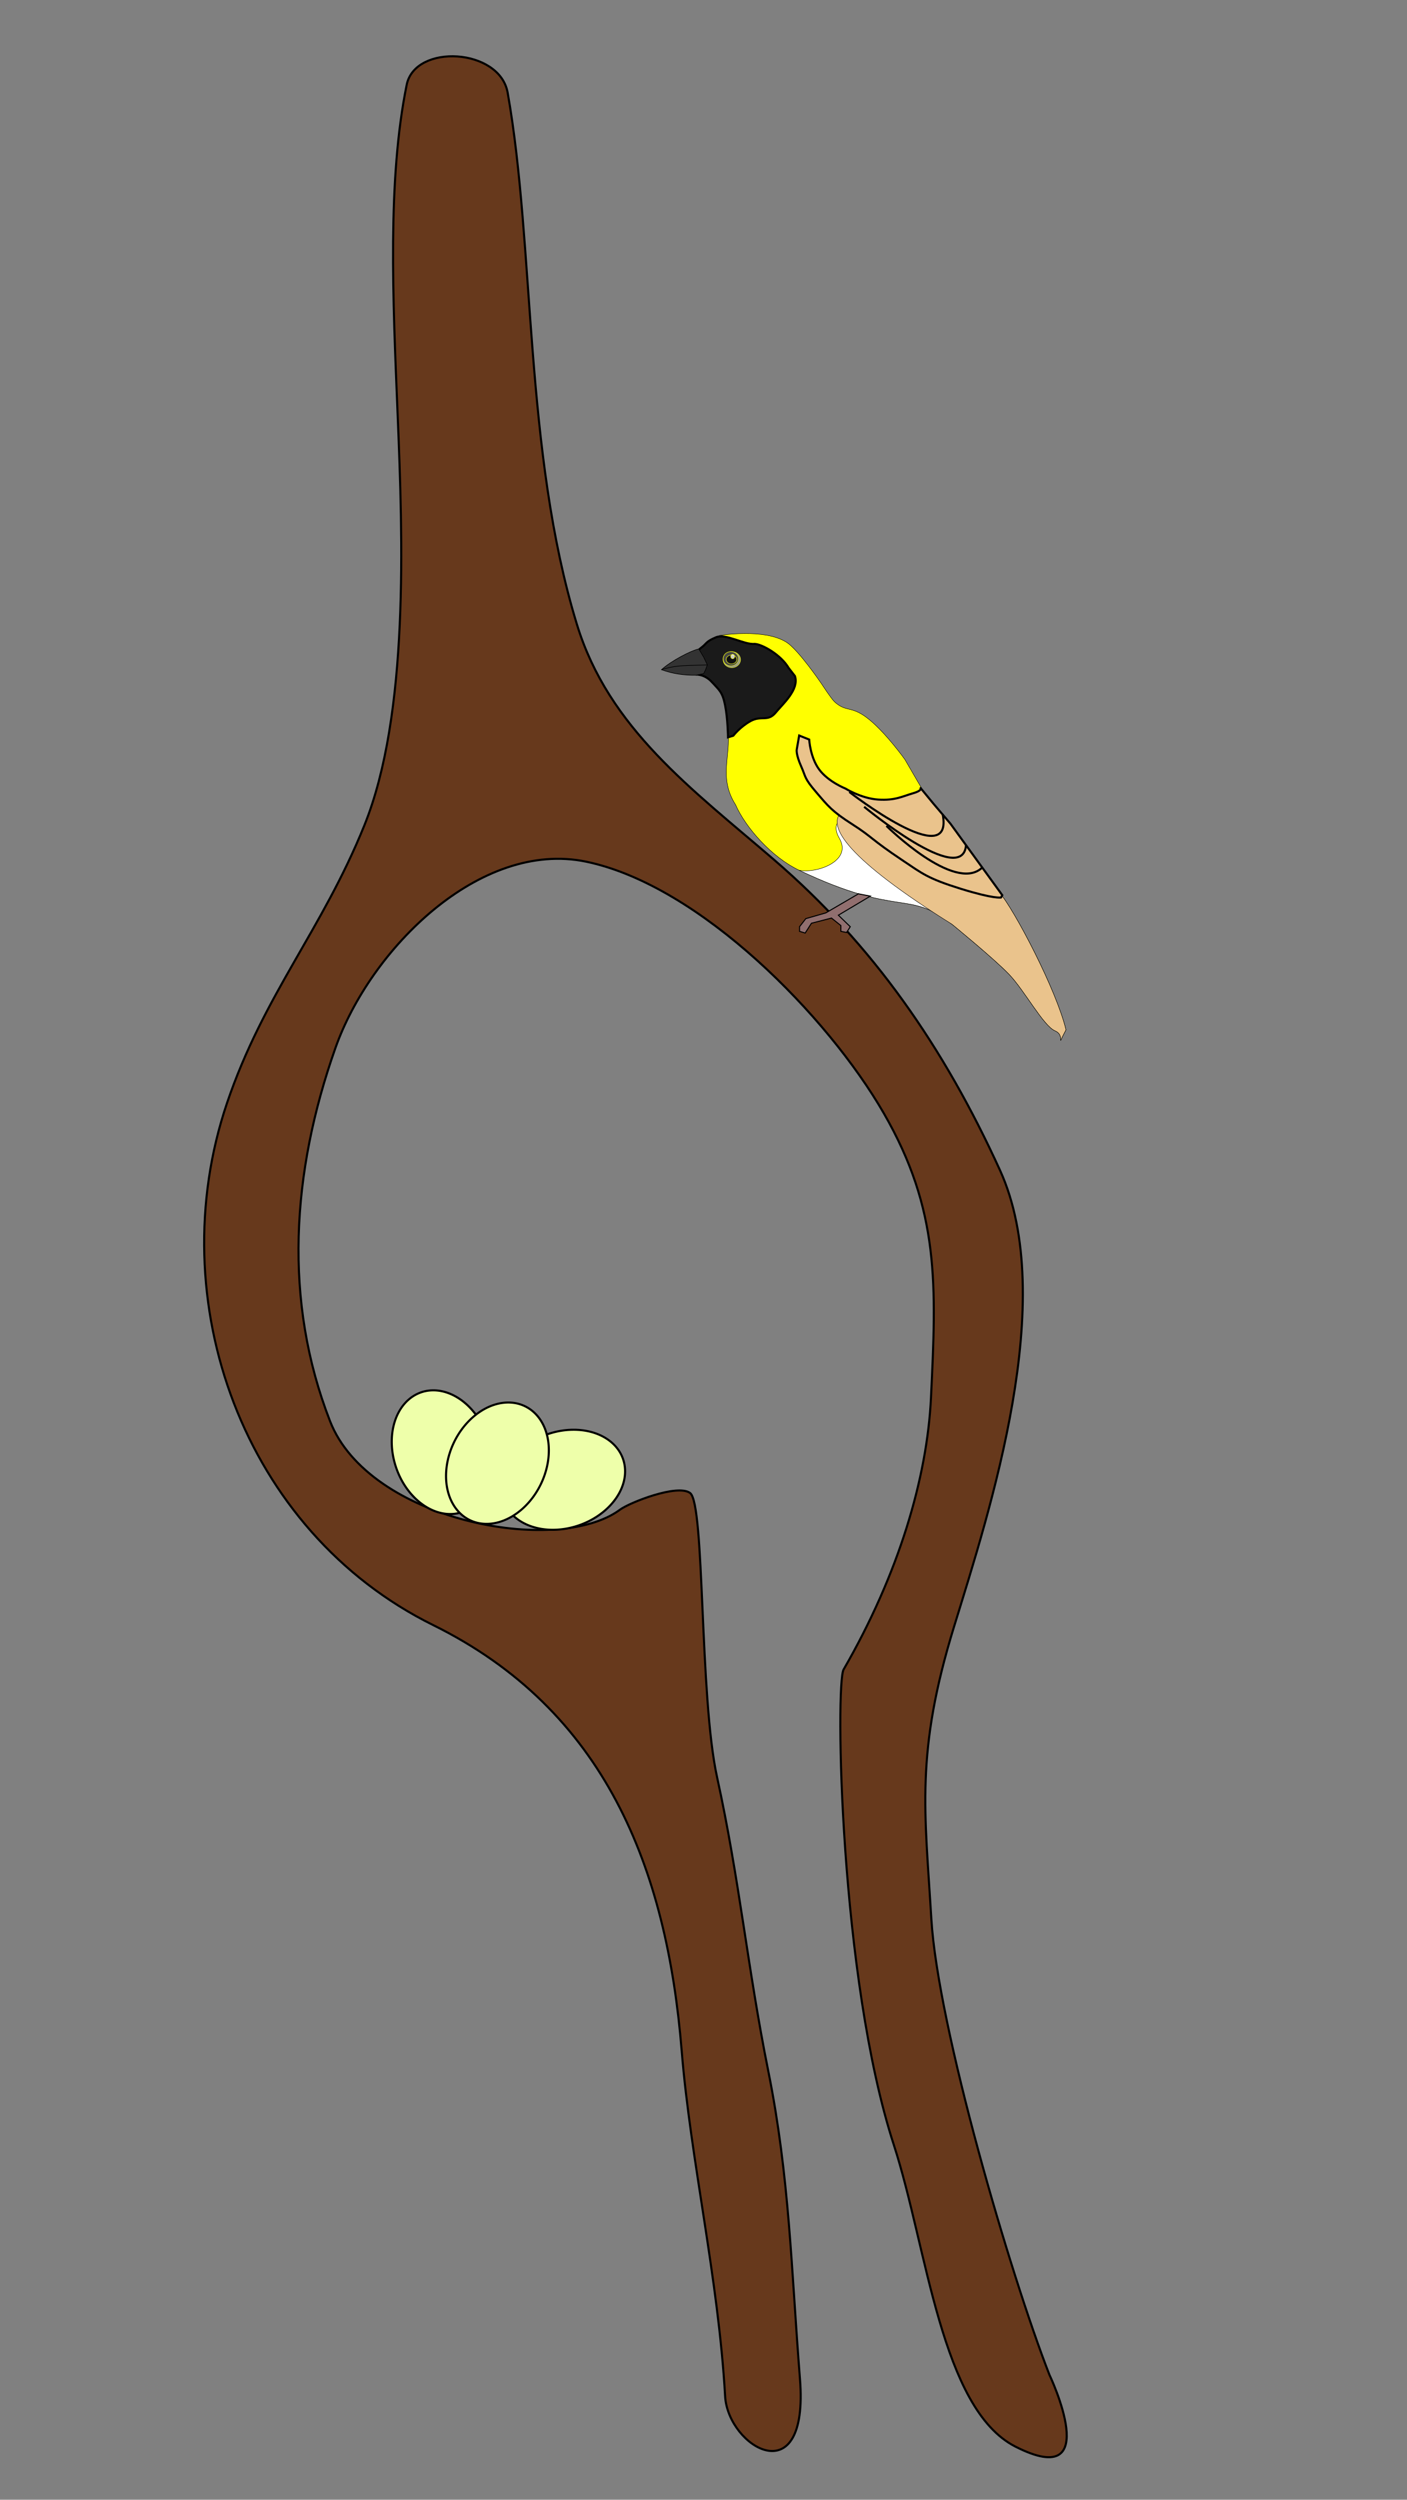 <?xml version="1.0" encoding="UTF-8" standalone="no"?>
<!-- Created with Inkscape (http://www.inkscape.org/) -->
<svg
   xmlns:dc="http://purl.org/dc/elements/1.1/"
   xmlns:cc="http://creativecommons.org/ns#"
   xmlns:rdf="http://www.w3.org/1999/02/22-rdf-syntax-ns#"
   xmlns:svg="http://www.w3.org/2000/svg"
   xmlns="http://www.w3.org/2000/svg"
   xmlns:xlink="http://www.w3.org/1999/xlink"
   xmlns:sodipodi="http://sodipodi.sourceforge.net/DTD/sodipodi-0.dtd"
   xmlns:inkscape="http://www.inkscape.org/namespaces/inkscape"
   width="669.571"
   height="1189.571"
   id="svg2"
   sodipodi:version="0.32"
   inkscape:version="0.46"
   version="1.0"
   sodipodi:docname="dessin-1.svg"
   inkscape:output_extension="org.inkscape.output.svg.inkscape">
  <rect width="100%" height="100%" fill="#808080" stroke="none"/>
  <defs
     id="defs4">
    <pattern
       inkscape:collect="always"
       xlink:href="#Polkadots-med"
       id="pattern5786"
       patternTransform="matrix(10,0,0,10,1668.682,52.806)" />
    <pattern
       inkscape:stockid="Polka dots, medium"
       id="Polkadots-med"
       patternTransform="translate(0,0) scale(10,10)"
       height="10"
       width="10"
       patternUnits="userSpaceOnUse"
       inkscape:collect="always">
      <circle
         id="circle4174"
         r="0.15"
         cy="0.810"
         cx="2.567"
         style="fill:black;stroke:none" />
      <circle
         id="circle4176"
         r="0.15"
         cy="2.33"
         cx="3.048"
         style="fill:black;stroke:none" />
      <circle
         id="circle4178"
         r="0.15"
         cy="2.415"
         cx="4.418"
         style="fill:black;stroke:none" />
      <circle
         id="circle4180"
         r="0.15"
         cy="3.029"
         cx="1.844"
         style="fill:black;stroke:none" />
      <circle
         id="circle4182"
         r="0.15"
         cy="1.363"
         cx="6.08"
         style="fill:black;stroke:none" />
      <circle
         id="circle4184"
         r="0.15"
         cy="4.413"
         cx="5.819"
         style="fill:black;stroke:none" />
      <circle
         id="circle4186"
         r="0.15"
         cy="4.048"
         cx="4.305"
         style="fill:black;stroke:none" />
      <circle
         id="circle4188"
         r="0.15"
         cy="3.045"
         cx="5.541"
         style="fill:black;stroke:none" />
      <circle
         id="circle4190"
         r="0.15"
         cy="5.527"
         cx="4.785"
         style="fill:black;stroke:none" />
      <circle
         id="circle4192"
         r="0.15"
         cy="5.184"
         cx="2.667"
         style="fill:black;stroke:none" />
      <circle
         id="circle4194"
         r="0.15"
         cy="1.448"
         cx="7.965"
         style="fill:black;stroke:none" />
      <circle
         id="circle4196"
         r="0.15"
         cy="5.049"
         cx="7.047"
         style="fill:black;stroke:none" />
      <circle
         id="circle4198"
         r="0.15"
         cy="0.895"
         cx="4.340"
         style="fill:black;stroke:none" />
      <circle
         id="circle4200"
         r="0.15"
         cy="0.340"
         cx="7.125"
         style="fill:black;stroke:none" />
      <circle
         id="circle4202"
         r="0.15"
         cy="1.049"
         cx="9.553"
         style="fill:black;stroke:none" />
      <circle
         id="circle4204"
         r="0.15"
         cy="2.689"
         cx="7.006"
         style="fill:black;stroke:none" />
      <circle
         id="circle4206"
         r="0.15"
         cy="2.689"
         cx="8.909"
         style="fill:black;stroke:none" />
      <circle
         id="circle4208"
         r="0.15"
         cy="4.407"
         cx="9.315"
         style="fill:black;stroke:none" />
      <circle
         id="circle4210"
         r="0.15"
         cy="3.870"
         cx="7.820"
         style="fill:black;stroke:none" />
      <circle
         id="circle4212"
         r="0.15"
         cy="5.948"
         cx="8.270"
         style="fill:black;stroke:none" />
      <circle
         id="circle4214"
         r="0.15"
         cy="7.428"
         cx="7.973"
         style="fill:black;stroke:none" />
      <circle
         id="circle4216"
         r="0.15"
         cy="8.072"
         cx="9.342"
         style="fill:black;stroke:none" />
      <circle
         id="circle4218"
         r="0.15"
         cy="9.315"
         cx="8.206"
         style="fill:black;stroke:none" />
      <circle
         id="circle4220"
         r="0.15"
         cy="9.475"
         cx="9.682"
         style="fill:black;stroke:none" />
      <circle
         id="circle4222"
         r="0.15"
         cy="6.186"
         cx="9.688"
         style="fill:black;stroke:none" />
      <circle
         id="circle4224"
         r="0.15"
         cy="6.296"
         cx="3.379"
         style="fill:black;stroke:none" />
      <circle
         id="circle4226"
         r="0.15"
         cy="8.204"
         cx="2.871"
         style="fill:black;stroke:none" />
      <circle
         id="circle4228"
         r="0.15"
         cy="8.719"
         cx="4.59"
         style="fill:black;stroke:none" />
      <circle
         id="circle4230"
         r="0.15"
         cy="9.671"
         cx="3.181"
         style="fill:black;stroke:none" />
      <circle
         id="circle4232"
         r="0.15"
         cy="7.315"
         cx="5.734"
         style="fill:black;stroke:none" />
      <circle
         id="circle4234"
         r="0.15"
         cy="6.513"
         cx="6.707"
         style="fill:black;stroke:none" />
      <circle
         id="circle4236"
         r="0.15"
         cy="9.670"
         cx="5.730"
         style="fill:black;stroke:none" />
      <circle
         id="circle4238"
         r="0.15"
         cy="8.373"
         cx="6.535"
         style="fill:black;stroke:none" />
      <circle
         id="circle4240"
         r="0.15"
         cy="7.154"
         cx="4.37"
         style="fill:black;stroke:none" />
      <circle
         id="circle4242"
         r="0.15"
         cy="7.25"
         cx="0.622"
         style="fill:black;stroke:none" />
      <circle
         id="circle4244"
         r="0.15"
         cy="5.679"
         cx="0.831"
         style="fill:black;stroke:none" />
      <circle
         id="circle4246"
         r="0.15"
         cy="8.519"
         cx="1.257"
         style="fill:black;stroke:none" />
      <circle
         id="circle4248"
         r="0.15"
         cy="6.877"
         cx="1.989"
         style="fill:black;stroke:none" />
      <circle
         id="circle4250"
         r="0.15"
         cy="3.181"
         cx="0.374"
         style="fill:black;stroke:none" />
      <circle
         id="circle4252"
         r="0.15"
         cy="1.664"
         cx="1.166"
         style="fill:black;stroke:none" />
      <circle
         id="circle4254"
         r="0.15"
         cy="0.093"
         cx="1.151"
         style="fill:black;stroke:none" />
      <circle
         id="circle4256"
         r="0.15"
         cy="10.093"
         cx="1.151"
         style="fill:black;stroke:none" />
      <circle
         id="circle4258"
         r="0.15"
         cy="4.451"
         cx="1.302"
         style="fill:black;stroke:none" />
      <circle
         id="circle4260"
         r="0.15"
         cy="3.763"
         cx="3.047"
         style="fill:black;stroke:none" />
    </pattern>
    <inkscape:perspective
       sodipodi:type="inkscape:persp3d"
       inkscape:vp_x="0 : 526.18109 : 1"
       inkscape:vp_y="0 : 1000 : 0"
       inkscape:vp_z="744.09448 : 526.18109 : 1"
       inkscape:persp3d-origin="372.04724 : 350.78739 : 1"
       id="perspective10" />
    <inkscape:perspective
       id="perspective2390"
       inkscape:persp3d-origin="372.04724 : 350.78739 : 1"
       inkscape:vp_z="744.09448 : 526.18109 : 1"
       inkscape:vp_y="0 : 1000 : 0"
       inkscape:vp_x="0 : 526.18109 : 1"
       sodipodi:type="inkscape:persp3d" />
    <pattern
       patternUnits="userSpaceOnUse"
       width="1698.748"
       height="1143.555"
       patternTransform="translate(-3010.164,698.748)"
       id="pattern5783">
      <path
         style="fill:url(#pattern5786);fill-opacity:1;fill-rule:evenodd;stroke:#000000;stroke-width:1px;stroke-linecap:butt;stroke-linejoin:miter;stroke-opacity:1"
         d="M 96.886,14.065 C 87.687,59.263 90.286,115.757 92.576,171.052 C 95.02,230.076 98.054,313.67 76.741,366.489 C 56.622,416.349 28.839,447.057 11.365,498.679 C -20.446,592.661 19.181,702.469 109.493,747.063 C 191.23,787.422 220.678,862.438 227.759,949.736 C 231.958,1001.508 245.228,1057.979 248.419,1114.035 C 249.804,1138.363 288.455,1161.313 284.033,1105.742 C 279.898,1053.789 279.123,1009.847 268.925,959.13 C 259.124,910.391 255.221,867.914 244.592,819.454 C 236.109,780.781 238.853,689.362 231.737,684.19 C 225.67,679.781 202.948,688.77 198.432,692.116 C 168.37,714.397 78.848,697.41 60.415,650.034 C 38.151,592.807 42.026,531.802 62.946,472.498 C 79.591,425.311 131.751,373.229 182.295,383.767 C 236.648,395.1 297.459,457.603 323.864,503.369 C 350.622,549.749 348.963,585.188 346.389,638.846 C 344.56,676.962 331.056,722.732 304.806,768.192 C 300.897,774.962 302.816,914.744 328.733,994.514 C 344.551,1043.197 351.117,1119.963 386.558,1137.995 C 429.521,1159.854 402.752,1103.818 402.752,1103.818 C 384.172,1056.196 349.614,938.236 346.549,886.779 C 343.508,835.706 338.828,808.101 357.378,747.757 C 374.36,692.515 407.21,592.033 379.209,530.563 C 352.551,472.043 318.739,423.34 271.723,382.869 C 232.687,349.268 193.084,320.412 177.913,270.916 C 152.689,188.624 157.965,91.269 144.933,17.826 C 141.17,-3.382 100.907,-5.69 96.886,14.065 z"
         id="path5200"
         sodipodi:nodetypes="csssssssssssssssssssssssssss" />
      <path
         id="path5601"
         d="M 1676.279,52.867 C 1673.761,52.619 1671.338,53.108 1668.672,54.594 L 1668.672,55.867 C 1671.455,54.237 1673.855,53.858 1676.154,54.086 C 1678.452,54.314 1680.651,55.167 1682.935,56.024 C 1687.502,57.737 1692.486,59.482 1698.748,55.867 L 1698.744,54.594 C 1692.304,58.303 1687.928,56.576 1683.373,54.867 C 1681.095,54.013 1678.797,53.117 1676.279,52.867 z"
         style="fill:#502d16;stroke:none" />
    </pattern>
    <inkscape:perspective
       id="perspective6136"
       inkscape:persp3d-origin="157.83839 : 101.55931 : 1"
       inkscape:vp_z="315.67679 : 152.33896 : 1"
       inkscape:vp_y="0 : 1000 : 0"
       inkscape:vp_x="0 : 152.33896 : 1"
       sodipodi:type="inkscape:persp3d" />
  </defs>
  <sodipodi:namedview
     id="base"
     pagecolor="#ffffff"
     bordercolor="#666666"
     borderopacity="1.0"
     inkscape:pageopacity="0.0"
     inkscape:pageshadow="2"
     inkscape:zoom="0.49497474"
     inkscape:cx="744.20252"
     inkscape:cy="624.35274"
     inkscape:document-units="px"
     inkscape:current-layer="layer1"
     showgrid="false"
     inkscape:window-width="1280"
     inkscape:window-height="750"
     inkscape:window-x="-8"
     inkscape:window-y="-8" />
  <g
     inkscape:label="Calque 1"
     inkscape:groupmode="layer"
     id="layer1"
     transform="translate(1359.254,108.702)">
    <g
       id="g2504"
       transform="translate(0,-11.429)">
      <path
         sodipodi:nodetypes="csssssssssssssssssssssssssss"
         id="path2400"
         d="M -1165.714,-56.924 C -1174.914,-11.725 -1172.314,44.769 -1170.024,100.063 C -1167.581,159.088 -1164.547,242.682 -1185.859,295.501 C -1205.978,345.361 -1233.762,376.068 -1251.235,427.691 C -1283.047,521.673 -1243.42,631.481 -1153.108,676.075 C -1071.37,716.434 -1041.922,791.45 -1034.842,878.748 C -1030.643,930.52 -1017.373,986.991 -1014.181,1043.046 C -1012.796,1067.375 -974.146,1090.324 -978.568,1034.754 C -982.702,982.8 -983.477,938.859 -993.676,888.141 C -1003.476,839.403 -1007.379,796.926 -1018.009,748.465 C -1026.491,709.793 -1023.747,618.374 -1030.864,613.202 C -1036.93,608.793 -1059.652,617.781 -1064.168,621.128 C -1094.23,643.409 -1183.752,626.422 -1202.185,579.045 C -1224.449,521.819 -1220.575,460.813 -1199.655,401.509 C -1183.009,354.322 -1130.849,302.241 -1080.305,312.779 C -1025.952,324.111 -965.141,386.615 -938.737,432.381 C -911.979,478.76 -913.637,514.199 -916.211,567.858 C -918.04,605.974 -931.545,651.744 -957.795,697.204 C -961.704,703.974 -959.785,843.756 -933.867,923.525 C -918.05,972.209 -911.483,1048.975 -876.042,1067.007 C -833.079,1088.866 -859.848,1032.83 -859.848,1032.83 C -878.428,985.208 -912.987,867.248 -916.051,815.79 C -919.093,764.717 -923.773,737.113 -905.222,676.769 C -888.24,621.526 -855.391,521.045 -883.392,459.575 C -910.049,401.054 -943.861,352.351 -990.877,311.881 C -1029.913,278.279 -1069.517,249.423 -1084.688,199.928 C -1109.911,117.636 -1104.635,20.281 -1117.667,-53.162 C -1121.43,-74.37 -1161.694,-76.679 -1165.714,-56.924 z"
         style="fill:#67391c;fill-opacity:1;fill-rule:evenodd;stroke:#000000;stroke-width:1px;stroke-linecap:butt;stroke-linejoin:miter;stroke-opacity:1" />
      <path
         sodipodi:type="arc"
         style="opacity:1;fill:#eeffaa;fill-opacity:1;fill-rule:evenodd;stroke:#000000;stroke-width:0.956;stroke-linecap:round;stroke-linejoin:miter;stroke-miterlimit:3.2;stroke-dasharray:none;stroke-dashoffset:0;stroke-opacity:1"
         id="path2406"
         sodipodi:cx="-510.71429"
         sodipodi:cy="589.86218"
         sodipodi:rx="21.829245"
         sodipodi:ry="28.928572"
         d="M -488.885,589.862 A 21.829,28.929 0 1 1 -532.544,589.862 A 21.829,28.929 0 1 1 -488.885,589.862 z"
         transform="matrix(0.974,-0.395,0.37,0.973,-869.831,-181.879)" />
      <path
         sodipodi:type="arc"
         style="opacity:1;fill:#eeffaa;fill-opacity:1;fill-rule:evenodd;stroke:#000000;stroke-width:0.956;stroke-linecap:round;stroke-linejoin:miter;stroke-miterlimit:3.2;stroke-dasharray:none;stroke-dashoffset:0;stroke-opacity:1"
         id="path2408"
         sodipodi:cx="-510.71429"
         sodipodi:cy="589.86218"
         sodipodi:rx="21.829245"
         sodipodi:ry="28.928572"
         d="M -488.885,589.862 A 21.829,28.929 0 1 1 -532.544,589.862 A 21.829,28.929 0 1 1 -488.885,589.862 z"
         transform="matrix(0.395,0.974,-0.973,0.37,-315.551,886.103)" />
      <path
         transform="matrix(0.968,0.41,-0.426,0.949,-376.876,248.641)"
         d="M -488.885,589.862 A 21.829,28.929 0 1 1 -532.544,589.862 A 21.829,28.929 0 1 1 -488.885,589.862 z"
         sodipodi:ry="28.928572"
         sodipodi:rx="21.829245"
         sodipodi:cy="589.86218"
         sodipodi:cx="-510.71429"
         id="path2404"
         style="opacity:1;fill:#eeffaa;fill-opacity:1;fill-rule:evenodd;stroke:#000000;stroke-width:0.956;stroke-linecap:round;stroke-linejoin:miter;stroke-miterlimit:3.2;stroke-dasharray:none;stroke-dashoffset:0;stroke-opacity:1"
         sodipodi:type="arc" />
      <path
         sodipodi:nodetypes="ccccsczzcccccssssc"
         id="path1895"
         d="M -1016.942,205.142 L -1013.235,242.99 C -1013.076,245.083 -1013.054,247.408 -1012.884,250.645 C -1011.282,262.029 -1017.458,272.701 -1009.229,285.648 C -1004.421,296.61 -991.924,310.713 -979.012,316.841 C -930.761,339.738 -927.393,325.771 -906.209,342.564 C -906.209,342.564 -886.489,358.658 -879.118,366.304 C -871.747,373.949 -862.7,390.959 -857.168,393.28 C -851.636,395.601 -857.296,402.678 -851.973,392.794 C -856.538,373.804 -876.479,335.8 -883.764,327.245 L -904.837,307.147 L -914.912,287.75 L -928.644,264.139 C -928.644,264.139 -937.339,251.913 -945.58,245.167 C -953.821,238.42 -956.211,241.737 -961.605,237.152 C -962.754,236.174 -964.011,234.628 -968.475,227.882 C -968.667,227.593 -979.347,211.966 -984.879,208.414 C -995.533,201.573 -1016.942,205.142 -1016.942,205.142 z"
         style="fill:#ffff00;fill-rule:evenodd;stroke:#000000;stroke-width:0.2;stroke-linecap:butt;stroke-linejoin:miter;stroke-miterlimit:4;stroke-dasharray:none;stroke-opacity:1" />
      <path
         sodipodi:nodetypes="cscsscssssccccscccccsssscsc"
         id="path1872"
         d="M -1055.16,225.415 C -1055.16,225.415 -1050.123,221.198 -1043.714,218.669 C -1037.304,216.139 -1029.52,215.296 -1029.52,215.296 C -1029.52,215.296 -1027.43,212.297 -1024.978,210.333 C -1021.001,207.148 -1019.905,205.809 -1012.122,204.333 C -1004.338,202.857 -994.265,204.333 -994.265,204.333 C -994.265,204.333 -986.024,204.333 -979.614,210.236 C -973.204,216.139 -973.09,221.198 -968.626,227.945 C -964.162,234.691 -962.907,236.243 -961.758,237.221 C -956.364,241.806 -953.974,238.486 -945.733,245.232 C -937.492,251.978 -928.793,264.205 -928.793,264.205 L -915.057,287.817 L -904.984,307.212 L -883.913,327.313 C -883.913,327.313 -877.742,332.145 -883.88,331.049 C -888.394,330.244 -894.454,327.872 -894.454,327.872 L -855.994,379.734 L -865.609,391.118 L -872.019,391.118 L -906.358,342.63 C -927.542,325.836 -930.906,339.807 -979.156,316.91 C -992.069,310.782 -1004.567,296.671 -1009.375,285.709 C -1017.604,272.762 -1011.435,262.097 -1013.037,250.713 C -1013.444,242.943 -1012.923,240.383 -1015.784,233.848 C -1018.646,227.312 -1024.484,224.572 -1024.484,224.572 C -1024.484,224.572 -1027.803,223.096 -1035.472,223.307 C -1043.141,223.517 -1055.16,225.415 -1055.16,225.415 z"
         style="fill:none;fill-rule:evenodd;stroke:#000000;stroke-width:0;stroke-linecap:butt;stroke-linejoin:miter;stroke-miterlimit:4;stroke-dasharray:none;stroke-opacity:1" />
      <path
         sodipodi:nodetypes="csccsscccccsscsss"
         id="path1896"
         d="M -990.145,241.859 C -993.826,246.338 -996.949,243.079 -1001.985,245.82 C -1007.021,248.561 -1010.29,252.821 -1010.29,252.821 L -1012.796,253.611 C -1012.796,253.611 -1012.91,244.862 -1014.169,238.432 C -1015.429,232.002 -1016.932,231.193 -1020.48,227.293 C -1024.028,223.393 -1028.147,223.728 -1028.147,223.728 L -1024.941,222.885 L -1024.342,220.651 L -1023.775,218.7 L -1029.387,215.372 C -1029.387,215.372 -1028.037,212.82 -1025.233,210.691 C -1022.816,208.855 -1023.466,208.093 -1018.557,206.02 C -1013.842,204.029 -1005.124,209.685 -1000.019,209.156 C -996.356,209.402 -987.573,214.394 -983.953,220.581 C -983.953,220.581 -980.966,224.433 -980.966,224.433 C -978.771,230.808 -986.802,237.791 -990.145,241.859 z"
         style="fill:#1a1a1a;fill-rule:evenodd;stroke:#000000;stroke-width:1px;stroke-linecap:butt;stroke-linejoin:miter;stroke-opacity:1" />
      <path
         transform="matrix(0.32,0,0,0.295,-1034.759,-4.039)"
         d="M 87.143,748.076 A 12.857,12.857 0 1 1 61.429,748.076 A 12.857,12.857 0 1 1 87.143,748.076 z"
         sodipodi:ry="12.857142"
         sodipodi:rx="12.857142"
         sodipodi:cy="748.07648"
         sodipodi:cx="74.285713"
         id="path1882"
         style="opacity:0.79;fill:#b3b3b3;fill-opacity:1;fill-rule:evenodd;stroke:#ecf51a;stroke-width:0.975;stroke-linecap:round;stroke-linejoin:round;stroke-miterlimit:4;stroke-dasharray:none;stroke-opacity:1"
         sodipodi:type="arc" />
      <path
         transform="matrix(0.32,0,0,0.295,-1038.422,7.767)"
         d="M 95.714,706.648 A 11.429,11.429 0 1 1 72.857,706.648 A 11.429,11.429 0 1 1 95.714,706.648 z"
         sodipodi:ry="11.428572"
         sodipodi:rx="11.428572"
         sodipodi:cy="706.64789"
         sodipodi:cx="84.285713"
         id="path1876"
         style="opacity:0.79;fill:#333333;fill-opacity:1;fill-rule:evenodd;stroke:#ecf51a;stroke-width:0.975;stroke-linecap:round;stroke-linejoin:round;stroke-miterlimit:4;stroke-dasharray:none;stroke-opacity:1"
         sodipodi:type="arc" />
      <path
         transform="matrix(0.392,0,0,0.328,-1040.558,-41.708)"
         d="M 81.429,787.362 A 6.429,6.429 0 1 1 68.571,787.362 A 6.429,6.429 0 1 1 81.429,787.362 z"
         sodipodi:ry="6.4285712"
         sodipodi:rx="6.4285712"
         sodipodi:cy="787.36218"
         sodipodi:cx="75"
         id="path1878"
         style="opacity:0.79;fill:#000000;fill-opacity:1;fill-rule:evenodd;stroke:#ecf51a;stroke-width:0.837;stroke-linecap:round;stroke-linejoin:round;stroke-miterlimit:4;stroke-dasharray:none;stroke-opacity:1"
         sodipodi:type="arc" />
      <path
         transform="matrix(0.32,0,0,0.295,-1070.929,-42.83)"
         d="M 191.429,874.505 A 2.857,3.571 0 1 1 185.714,874.505 A 2.857,3.571 0 1 1 191.429,874.505 z"
         sodipodi:ry="3.5714285"
         sodipodi:rx="2.8571429"
         sodipodi:cy="874.50507"
         sodipodi:cx="188.57143"
         id="path1880"
         style="opacity:0.79;fill:#ffffff;fill-opacity:1;fill-rule:evenodd;stroke:#ecf51a;stroke-width:0.975;stroke-linecap:round;stroke-linejoin:round;stroke-miterlimit:4;stroke-dasharray:none;stroke-opacity:1"
         sodipodi:type="arc" />
      <path
         sodipodi:nodetypes="cccccccc"
         id="path1898"
         d="M -1026.713,211.559 C -1030.015,212.178 -1039.87,217.176 -1044.434,221.418 C -1039.163,223.343 -1033.646,224.133 -1028.045,224.048 L -1024.378,223.264 L -1023.482,221.415 L -1022.633,219.116 L -1024.409,215.42 L -1026.713,211.559 z"
         style="fill:#333333;fill-rule:evenodd;stroke:#000000;stroke-width:0.3;stroke-linecap:butt;stroke-linejoin:miter;stroke-miterlimit:4;stroke-dasharray:none;stroke-opacity:1" />
      <path
         sodipodi:nodetypes="cc"
         id="path1900"
         d="M -1044.557,221.365 C -1037.44,219.499 -1037.083,219.526 -1022.733,219.154"
         style="fill:none;fill-rule:evenodd;stroke:#000000;stroke-width:0.3;stroke-linecap:butt;stroke-linejoin:miter;stroke-miterlimit:4;stroke-dasharray:none;stroke-opacity:1" />
      <path
         style="fill:#ffffff;fill-rule:evenodd;stroke:#000000;stroke-width:0.2;stroke-linecap:butt;stroke-linejoin:miter;stroke-miterlimit:4;stroke-dasharray:none;stroke-opacity:1"
         d="M -979.012,316.841 C -930.761,339.738 -927.393,325.771 -906.209,342.564 C -895.352,293.634 -973.292,278.302 -959.798,301.702 C -953.457,312.698 -971.105,318.587 -979.012,316.841 z"
         id="path2492"
         sodipodi:nodetypes="ccsc" />
      <path
         style="fill:#eac38c;fill-opacity:1;fill-rule:evenodd;stroke:#000000;stroke-width:0.2;stroke-linecap:butt;stroke-linejoin:miter;stroke-miterlimit:4;stroke-dasharray:none;stroke-opacity:1"
         d="M -906.209,342.564 C -906.209,342.564 -886.489,358.658 -879.118,366.304 C -871.747,373.949 -862.7,390.959 -857.168,393.28 C -851.636,395.601 -857.296,402.678 -851.973,392.794 C -856.538,373.804 -876.479,335.8 -883.764,327.245 L -904.837,307.147 L -914.912,287.75 C -943.817,281.407 -1006.33,279.947 -906.209,342.564 z"
         id="path2490"
         sodipodi:nodetypes="czzccccc" />
      <path
         sodipodi:nodetypes="ccscssccccccssssscc"
         id="path1881"
         d="M -978.937,252.744 L -974.167,254.666 C -974.167,254.666 -973.72,263.109 -969.396,268.943 C -965.073,274.778 -956.874,278.004 -956.874,278.004 C -956.874,278.004 -949.42,282.671 -941.37,283.221 C -933.32,283.77 -929.668,281.642 -924.674,280.2 C -919.68,278.759 -921.394,277.455 -921.394,277.455 L -914.999,285.231 L -906.949,294.708 L -897.342,307.952 L -882.283,328.721 L -882.879,329.819 C -882.879,329.819 -886.01,330.643 -901.961,325.701 C -917.912,320.758 -920.397,318.395 -929.816,312.104 C -945.036,301.939 -943.83,301.273 -953.594,295.027 C -963.359,288.781 -965.073,286.447 -970.887,279.651 C -976.701,272.856 -975.658,272.65 -978.043,267.296 C -980.428,261.942 -980.13,259.608 -980.13,259.608 L -978.937,252.744 z"
         style="fill:#eac38c;fill-opacity:1;fill-rule:evenodd;stroke:#000000;stroke-width:1px;stroke-linecap:butt;stroke-linejoin:miter;stroke-opacity:1" />
      <path
         id="path1891"
         d="M -950.742,328.084 L -966.246,337.144 L -975.787,339.89 L -978.768,343.734 L -978.768,345.93 L -976.085,346.754 L -973.103,342.087 L -963.562,339.615 L -959.09,343.185 L -959.09,345.93 L -956.407,346.48 L -954.618,343.734 L -960.283,338.243 L -945.077,329.182 L -950.742,328.084 z"
         style="fill:#916f6f;fill-rule:evenodd;stroke:#000000;stroke-width:0.5;stroke-linecap:butt;stroke-linejoin:miter;stroke-miterlimit:4;stroke-dasharray:none;stroke-opacity:1" />
      <path
         transform="translate(-1418.754,-229.011)"
         id="path2484"
         d="M 463.66,508.602 C 463.66,508.602 513.663,547.493 508.107,519.208"
         style="fill:none;fill-rule:evenodd;stroke:#000000;stroke-width:1px;stroke-linecap:butt;stroke-linejoin:miter;stroke-opacity:1" />
      <path
         transform="translate(-1418.754,-229.011)"
         id="path2486"
         d="M 470.731,515.673 C 470.731,515.673 517.703,554.564 519.218,533.855"
         style="fill:none;fill-rule:evenodd;stroke:#000000;stroke-width:1px;stroke-linecap:butt;stroke-linejoin:miter;stroke-opacity:1" />
      <path
         sodipodi:nodetypes="cc"
         transform="translate(-1418.754,-229.011)"
         id="path2488"
         d="M 481.338,524.764 C 481.338,524.764 513.663,556.836 526.795,544.715"
         style="fill:none;fill-rule:evenodd;stroke:#000000;stroke-width:1px;stroke-linecap:butt;stroke-linejoin:miter;stroke-opacity:1" />
    </g>
  </g>
</svg>
